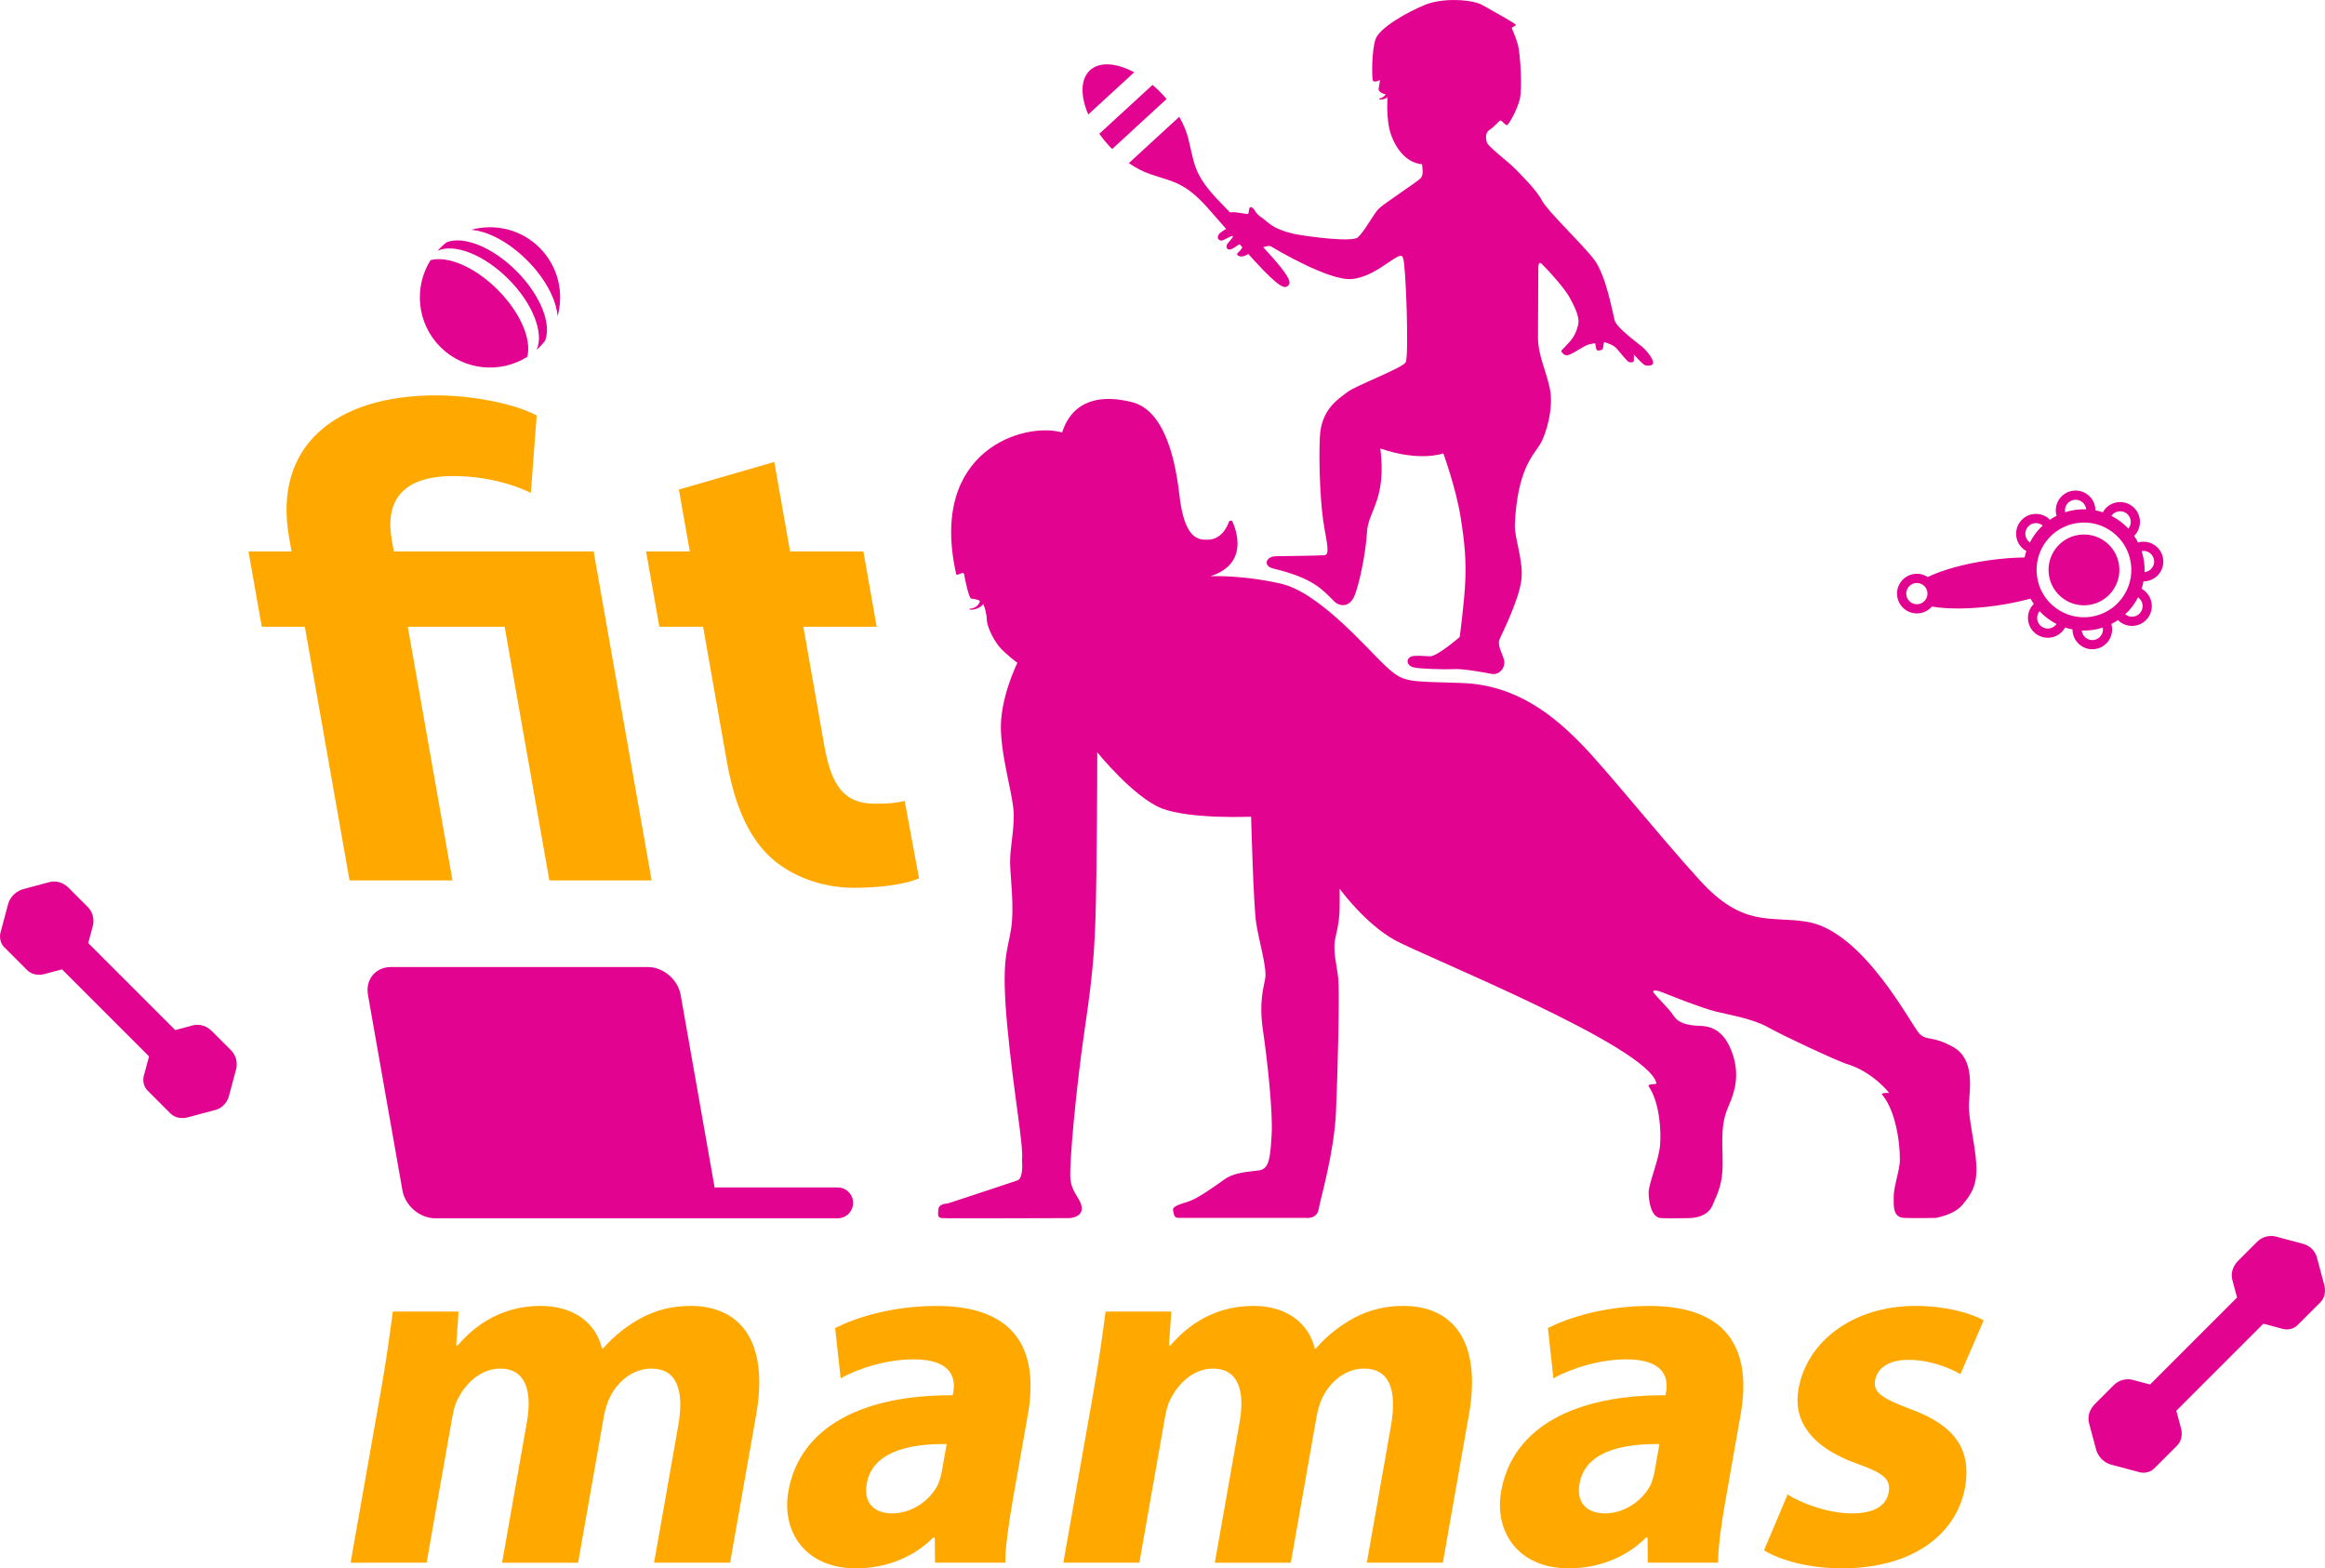<?xml version="1.0" encoding="utf-8"?>
<!-- Generator: Adobe Illustrator 13.0.0, SVG Export Plug-In . SVG Version: 6.00 Build 14948)  -->
<!DOCTYPE svg PUBLIC "-//W3C//DTD SVG 1.1//EN" "http://www.w3.org/Graphics/SVG/1.1/DTD/svg11.dtd">
<svg version="1.1" id="Layer_1" xmlns="http://www.w3.org/2000/svg" xmlns:xlink="http://www.w3.org/1999/xlink" x="0px" y="0px"
	 width="445.812px" height="300.721px" viewBox="0 0 445.812 300.721" enable-background="new 0 0 445.812 300.721"
	 xml:space="preserve">
<path fill="#E20491" d="M160.62,227.686h-23.595l-6.509-36.911c-0.521-2.957-3.341-5.354-6.298-5.354h-49.25
	c-2.957,0-4.932,2.397-4.41,5.354l6.607,37.474c0.521,2.957,3.341,5.354,6.298,5.354h77.157c1.634,0,2.959-1.324,2.959-2.958
	S162.254,227.686,160.62,227.686z"/>
<path fill="#E20491" d="M223.106,18.312c-0.681-0.741-1.391-1.419-2.114-2.034l-10.206,9.379c0.552,0.772,1.167,1.537,1.849,2.278
	c0.203,0.22,0.408,0.433,0.616,0.643l10.445-9.598C223.503,18.755,223.309,18.532,223.106,18.312z M242.761,47.994
	c-1.805-1.963-5.578-5.908-9.528-9.977c-4.394-4.761-4.205-6.729-5.372-11.4c-0.328-1.345-0.918-2.78-1.742-4.221l-9.667,8.882
	c1.366,0.944,2.747,1.652,4.059,2.094c4.557,1.558,6.534,1.535,10.905,6.314c3.722,4.278,7.334,8.374,9.139,10.336
	c4.896,5.33,5.811,5.331,6.419,4.771S247.658,53.324,242.761,47.994z M209.001,13.472c-1.849,1.698-1.847,4.959-0.328,8.482
	l8.809-8.095C214.1,12.049,210.852,11.773,209.001,13.472z"/>
<path fill="#E20491" d="M103.47,47.509c-3.557-3.556-8.607-4.701-13.13-3.443c3.16,0.232,7.215,2.331,10.729,5.845
	c3.514,3.514,5.612,7.569,5.846,10.729C108.172,56.116,107.025,51.065,103.47,47.509z M82.557,49.879
	c-3.262,5.196-2.636,12.135,1.887,16.657c4.521,4.521,11.46,5.148,16.656,1.886c0.883-3.279-1.298-8.493-5.674-12.868
	C91.051,51.177,85.837,48.997,82.557,49.879z M85.619,46.465c-0.406,0.322-0.801,0.668-1.176,1.043
	c-0.186,0.187-0.363,0.376-0.535,0.569c3.199-1.444,8.867,0.723,13.568,5.424c4.701,4.701,6.867,10.369,5.424,13.568
	c0.193-0.173,0.384-0.35,0.569-0.535c0.376-0.376,0.722-0.77,1.043-1.177c1.296-3.228-0.875-8.779-5.494-13.398
	C94.398,47.341,88.847,45.17,85.619,46.465z"/>
<g>
	<g>
		<path fill="#E20491" d="M44.25,201.332l-3.568-3.567c-1.506-1.507-3.031-1.343-3.813-1.129c-0.446,0.12-2.008,0.538-3.27,0.877
			l-16.68-16.681c0.482-1.797,0.888-3.318,0.888-3.318s0.619-2.007-1.03-3.655c-1.65-1.65-2.062-2.063-3.568-3.569
			c-1.506-1.505-3.031-1.341-3.814-1.129c-0.782,0.213-5.004,1.341-5.004,1.341s-2.258,0.552-2.885,3.022
			c-0.355,1.398-0.903,3.435-1.312,4.938c-0.659,1.996,0.594,3.137,0.594,3.137s2.702,2.701,4.394,4.394
			c1.402,1.402,3.359,0.771,3.359,0.771l3.345-0.896l16.692,16.69c-0.299,1.134-0.634,2.376-0.908,3.383
			c-0.66,1.995,0.593,3.135,0.593,3.135s2.702,2.702,4.394,4.395c1.403,1.401,3.359,0.77,3.359,0.77l5.124-1.373
			c0,0,2.124-0.351,2.78-2.785c0.656-2.436,1.363-5.089,1.363-5.089S45.9,202.982,44.25,201.332z"/>
	</g>
</g>
<g>
	<g>
		<path fill="#E20491" d="M445.669,246.374l-1.373-5.124c0,0-0.352-2.124-2.785-2.779c-2.436-0.657-5.09-1.363-5.09-1.363
			s-2.004-0.62-3.654,1.03c-1.648,1.649-2.062,2.062-3.568,3.567s-1.342,3.031-1.129,3.813c0.121,0.445,0.539,2.009,0.877,3.271
			l-16.68,16.681c-1.797-0.481-3.318-0.889-3.318-0.889s-2.006-0.62-3.656,1.03c-1.648,1.65-2.062,2.062-3.568,3.568
			c-1.506,1.506-1.342,3.03-1.129,3.812c0.213,0.783,1.342,5.005,1.342,5.005s0.551,2.258,3.021,2.885
			c1.398,0.355,3.436,0.903,4.939,1.312c1.994,0.659,3.135-0.594,3.135-0.594s2.701-2.702,4.393-4.395
			c1.402-1.401,0.771-3.358,0.771-3.358l-0.896-3.346l16.691-16.69c1.133,0.298,2.375,0.634,3.381,0.907
			c1.996,0.659,3.135-0.594,3.135-0.594s2.703-2.702,4.395-4.394C446.302,248.33,445.669,246.374,445.669,246.374z"/>
	</g>
</g>
<path fill="#E20491" d="M411.539,111.437c2.08-0.292,3.527-2.214,3.236-4.292c-0.293-2.079-2.217-3.527-4.293-3.235
	c-0.18,0.025-0.352,0.063-0.52,0.111c-0.223-0.44-0.469-0.864-0.744-1.27c0.123-0.122,0.24-0.252,0.35-0.394
	c1.262-1.677,0.928-4.061-0.748-5.323c-1.678-1.263-4.061-0.928-5.322,0.748c-0.107,0.144-0.199,0.292-0.283,0.443
	c-0.465-0.152-0.939-0.275-1.424-0.368c-0.002-0.174-0.012-0.351-0.037-0.526c-0.293-2.078-2.215-3.525-4.293-3.233
	s-3.527,2.214-3.234,4.293c0.025,0.178,0.062,0.35,0.109,0.518c-0.438,0.224-0.863,0.47-1.268,0.744
	c-0.121-0.122-0.252-0.24-0.395-0.348c-1.676-1.265-4.059-0.93-5.322,0.748c-1.264,1.676-0.928,4.059,0.748,5.321
	c0.143,0.107,0.291,0.199,0.443,0.283c-0.133,0.403-0.244,0.815-0.332,1.234c-2.078,0.021-4.377,0.191-6.783,0.53
	c-4.809,0.677-9.025,1.875-11.793,3.22c-0.744-0.488-1.66-0.721-2.611-0.586c-2.078,0.292-3.525,2.214-3.234,4.293
	c0.293,2.078,2.215,3.525,4.293,3.233c0.951-0.134,1.77-0.607,2.35-1.281c3.029,0.527,7.414,0.519,12.225-0.157
	c2.416-0.339,4.682-0.812,6.689-1.366c0.191,0.354,0.4,0.695,0.623,1.024c-0.123,0.123-0.238,0.252-0.348,0.395
	c-1.264,1.677-0.928,4.06,0.748,5.323c1.676,1.263,4.061,0.928,5.322-0.748c0.107-0.144,0.199-0.292,0.283-0.443
	c0.463,0.152,0.939,0.274,1.424,0.368c0,0.174,0.012,0.349,0.035,0.525c0.293,2.079,2.215,3.526,4.293,3.234
	c2.08-0.292,3.527-2.214,3.234-4.293c-0.023-0.178-0.061-0.35-0.109-0.518c0.439-0.225,0.863-0.47,1.268-0.744
	c0.123,0.122,0.252,0.24,0.395,0.348c1.678,1.265,4.061,0.93,5.324-0.748c1.262-1.676,0.928-4.06-0.748-5.321
	c-0.143-0.107-0.293-0.199-0.443-0.283c0.152-0.464,0.273-0.939,0.367-1.424C411.189,111.473,411.363,111.462,411.539,111.437z
	 M367.837,115.839c-1.115,0.156-2.146-0.619-2.303-1.733c-0.156-1.115,0.619-2.146,1.734-2.302c1.113-0.157,2.145,0.619,2.303,1.733
	C369.728,114.651,368.951,115.683,367.837,115.839z M404.904,98.844c0.678-0.898,1.955-1.078,2.854-0.4
	c0.898,0.677,1.078,1.955,0.402,2.854c-0.02,0.022-0.035,0.042-0.053,0.062c-0.932-0.999-2.031-1.828-3.25-2.447
	C404.875,98.89,404.888,98.866,404.904,98.844z M397.707,95.844c1.113-0.157,2.145,0.618,2.301,1.733
	c0.004,0.026,0.004,0.052,0.008,0.078c-0.67-0.024-1.352,0.01-2.039,0.106s-1.352,0.252-1.988,0.46
	c-0.006-0.026-0.012-0.053-0.016-0.077C395.814,97.03,396.591,96,397.707,95.844z M389.23,104.013
	c-0.023-0.016-0.047-0.028-0.068-0.045c-0.898-0.679-1.078-1.955-0.4-2.854c0.678-0.898,1.955-1.078,2.854-0.401
	c0.021,0.018,0.043,0.035,0.062,0.054C390.677,101.695,389.847,102.796,389.23,104.013z M394.285,119.711
	c-0.678,0.899-1.957,1.079-2.855,0.401c-0.898-0.677-1.078-1.955-0.4-2.854c0.018-0.021,0.035-0.042,0.053-0.062
	c0.932,1,2.031,1.829,3.25,2.448C394.314,119.666,394.3,119.689,394.285,119.711z M401.482,122.713
	c-1.115,0.156-2.146-0.621-2.303-1.734c-0.004-0.026-0.004-0.052-0.006-0.078c0.67,0.023,1.352-0.01,2.039-0.106
	c0.688-0.096,1.352-0.252,1.988-0.46c0.004,0.026,0.012,0.052,0.016,0.077C403.373,121.525,402.597,122.556,401.482,122.713z
	 M400.859,118.272c-4.969,0.698-9.562-2.763-10.26-7.73c-0.697-4.967,2.764-9.561,7.73-10.259s9.561,2.763,10.258,7.73
	C409.287,112.98,405.826,117.574,400.859,118.272z M410.429,117.442c-0.678,0.898-1.955,1.078-2.854,0.401
	c-0.023-0.018-0.043-0.035-0.064-0.054c1-0.931,1.83-2.03,2.449-3.248c0.021,0.016,0.045,0.028,0.066,0.045
	C410.927,115.266,411.107,116.543,410.429,117.442z M410.726,105.655c1.115-0.157,2.146,0.62,2.305,1.734
	c0.154,1.113-0.621,2.146-1.736,2.302c-0.025,0.004-0.051,0.004-0.078,0.007c0.025-0.67-0.01-1.352-0.105-2.039
	c-0.096-0.687-0.252-1.352-0.459-1.989C410.675,105.665,410.701,105.659,410.726,105.655z M398.648,102.552
	c-3.715,0.521-6.303,3.957-5.779,7.671c0.521,3.715,3.957,6.304,7.672,5.78c3.713-0.521,6.301-3.957,5.779-7.671
	C405.798,104.618,402.363,102.029,398.648,102.552z"/>
<path fill="#E20491" d="M195.083,127.096c0,0-3.5,7.002-3.15,13.303c0.352,6.302,2.45,12.427,2.45,15.928c0,3.5-0.7,6.126-0.7,8.926
	c0,2.803,0.877,8.576,0.176,12.952c-0.699,4.375-1.926,5.774-0.699,18.729c1.225,12.952,3.15,22.753,2.8,25.554
	c0,0,0.351,3.413-0.875,3.852s-13.39,4.426-13.39,4.426s-1.662,0-1.75,1.05c-0.088,1.051-0.264,1.663,0.699,1.75
	c0.963,0.088,24.416,0,24.416,0s2.45-0.087,2.363-1.925c-0.088-1.838-2.013-2.851-2.188-5.824
	c-0.176-2.978,1.051-16.892,2.801-28.791c1.75-11.901,2.013-16.364,2.188-29.316c0.176-12.951,0.176-23.453,0.176-23.453
	s6.982,8.629,12.35,10.741c5.367,2.111,17.145,1.601,17.145,1.601s0.438,16.802,0.963,20.303c0.521,3.5,2.101,8.663,1.75,10.677
	c-0.354,2.013-1.229,4.639-0.438,9.978c0.787,5.34,1.924,15.489,1.662,19.952c-0.263,4.464-0.438,6.649-2.451,6.913
	c-2.012,0.265-4.726,0.353-6.648,1.751c-1.928,1.398-5.162,3.676-6.826,4.2c-1.662,0.524-3.148,0.963-2.977,1.663
	c0.174,0.699,0.09,1.486,1.051,1.486c0.963,0,24.33,0,24.33,0s2.188,0.351,2.535-1.663c0.352-2.014,2.977-10.854,3.326-18.642
	c0.352-7.788,0.699-22.929,0.438-25.554c-0.262-2.625-1.142-5.427-0.524-7.965c0.61-2.536,0.789-4.112,0.789-6.037
	c0-1.926,0-3.238,0-3.238s4.897,6.739,10.676,9.892c5.775,3.148,48.539,20.303,50.059,27.392c0.092,0.313-1.867,0.008-1.451,0.637
	c2.205,3.342,2.357,8.92,2.15,11.268c-0.264,2.976-2.188,7.305-2.188,9.055s0.521,4.812,2.361,4.899c1.838,0.088,4.986,0,4.986,0
	s3.766,0.264,4.898-2.45c1.139-2.713,2.102-4.152,1.928-9.49c-0.176-5.34,0.086-7.09,1.227-9.715
	c1.139-2.626,2.014-5.688,0.787-9.538c-1.227-3.852-3.299-5.571-6.186-5.659c-2.889-0.088-4.404-0.643-5.279-2.042
	c-0.877-1.398-3.938-4.199-3.852-4.552c0.088-0.35,0.787-0.263,2.275,0.353c1.484,0.611,7,2.801,9.801,3.5s6.914,1.312,10.062,3.062
	c3.15,1.75,12.164,5.95,14.789,6.913c5.162,1.486,8.312,5.602,8.312,5.602s-1.643-0.026-1.371,0.292
	c3.148,3.732,3.621,11.542,3.385,13.359c-0.262,2.014-1.137,4.552-1.137,6.302s-0.178,3.938,2.012,4.024
	c2.188,0.088,6.039,0,6.039,0s3.5-0.524,5.162-2.538c1.664-2.014,2.889-3.764,2.625-7.876s-1.574-8.751-1.396-11.64
	c0.174-2.89,1.049-8.4-2.979-10.678c-4.023-2.273-4.988-1.139-6.479-2.538c-1.484-1.398-10.734-19.831-21.699-21.526
	c-7.004-1.14-12.166,1.227-20.566-8.053c-8.398-9.274-17.766-21.09-22.754-26.166c-4.988-5.074-12.164-11.199-22.752-11.551
	c-10.591-0.351-11.115,0-14.615-3.237s-12.688-14.179-20.215-15.841c-7.527-1.661-12.777-1.392-13.392-1.398
	c8.364-2.664,4.112-10.677,4.112-10.677l-0.51,0.089c0,0-1.014,3.588-4.129,3.588c-1.729,0.037-4.455-0.004-5.426-8.576
	c-0.971-8.573-3.467-16.349-9.031-17.787c-5.566-1.438-11.323-0.768-13.46,5.798c-7.173-2.054-25.658,3.295-20.319,27.118
	c0.128,0.566,1.344-0.584,1.505,0.011c0.962,4.987,1.399,4.729,1.399,4.729s1.08,0.086,1.662,0.438
	c-0.35,1.518-2.041,1.518-2.041,1.518l0.16,0.188c0,0,1.729,0.045,2.517-1.095c0.153,0.24,0.678,1.838,0.678,2.978
	c0,1.139,1.138,3.677,2.363,5.162C192.808,125.434,195.083,127.096,195.083,127.096z"/>
<path fill="#E20491" d="M316.958,69.357c-0.176-0.875-1.283-2.157-1.926-2.741c-0.643-0.583-5.02-3.677-5.426-5.191
	c-0.408-1.517-1.635-8.574-3.908-11.609c-2.275-3.032-9.043-9.395-10.035-11.376c-0.992-1.982-4.375-5.312-5.427-6.358
	c-1.049-1.049-4.899-3.969-5.133-4.784c-0.233-0.814-0.353-1.865,0.582-2.448s1.84-1.874,2.103-1.75
	c0.26,0.124,0.883,0.931,1.176,0.895c0.293-0.037,1.916-2.818,2.441-4.921c0.522-2.1,0.114-8.809-0.353-10.501
	c-0.468-1.691-1.16-3.035-1.166-3.208c-0.009-0.174,0.733-0.34,0.769-0.586c0.03-0.248-4.443-2.682-6.369-3.791
	c-1.924-1.106-7.523-1.457-10.91-0.114c-3.383,1.342-8.867,4.436-9.625,6.649c-0.76,2.216-0.701,7.293-0.523,7.876
	c0.176,0.583,1.398-0.06,1.398-0.06l-0.291,1.75c0,0-0.08,0.657,1.393,1.021c-0.242,0.288-0.686,0.718-1.219,0.765
	c-0.037,0.143-0.035,0.201-0.035,0.201s0.938,0.086,1.555-0.417c-0.1,2.494,0.033,5.075,0.582,6.833
	c0.584,1.866,2.393,5.659,6.064,6.01c0.061,0.815,0.354,1.982-0.291,2.686c-0.643,0.698-7.02,4.838-8.014,5.829
	c-0.992,0.989-2.689,4.313-4.004,5.487c-1.066,0.953-8.824-0.03-12.234-0.648c-0.104-0.034-0.221-0.066-0.354-0.102
	c-3.212-0.766-4.132-1.698-5.095-2.437c-0.308-0.313-0.89-0.649-1.403-1.098c-0.644-0.559-0.812-1.371-1.369-1.5
	c-0.56-0.13-0.388,1.224-0.603,1.299c-0.22,0.073-2.158-0.369-2.938-0.328c-1.533,0.08-2.787,0.104-2.892,0.25
	c-0.104,0.144-0.438,0.845,0.244,0.934c1.271,0.166,2.67,0.312,2.957,0.739c0.284,0.43,0.065,0.434-0.293,0.553
	c-0.363,0.12-2.177,1.254-2.479,1.522c-0.309,0.269-0.506,0.833-0.344,1.062c0.16,0.229,0.467,0.562,1.082,0.244
	c0.611-0.314,1.666-0.859,1.834-0.79c0.17,0.066-0.986,1.354-1.146,1.565c-0.155,0.213-0.264,0.734,0.06,0.97
	c0.319,0.233,0.854,0.027,1.283-0.264c0.43-0.286,1.508-1.084,1.754-0.901c0.25,0.183-0.404,1.23-0.649,1.49
	c-0.246,0.258-0.734,0.557-0.502,0.835c0.229,0.281,0.995,0.51,1.967-0.146c0.973-0.652,1.416-1.042,2.229-1.104
	c0.228-0.02,1.688-0.713,2.201-0.418c0.519,0.295,11.045,6.663,15.521,6.267c5.252-0.468,9.627-6.302,9.859-3.851
	c0.467,0.522,1.168,18.695,0.467,19.836c-0.699,1.138-9.566,4.435-11.201,5.718c-1.633,1.282-5.018,3.209-5.25,8.692
	c-0.233,5.482,0.129,13.394,0.889,17.43c0.765,4.037,0.818,5.076-0.057,5.134c-0.877,0.061-7.19,0.19-9.205,0.19
	c-2.012,0-2.596,1.924-0.496,2.377c7.646,1.853,9.277,3.979,11.451,6.097c0.918,1.094,3.1,1.688,4.156-1.095
	c0.85-2.233,2.068-7.828,2.305-11.987c0.234-4.162,3.783-6.183,2.566-16.045c7.643,2.625,12.076,0.935,12.076,0.935
	s2.393,6.595,3.268,11.962c0.875,5.365,1.107,8.574,0.934,12.603c-0.172,4.026-1.062,10.646-1.062,10.646s-4.348,3.764-5.729,3.703
	c-1.387-0.059-1.971-0.146-2.609-0.088c-2.16-0.088-2.115,1.928-0.41,2.219c0.643,0.232,5.719,0.438,7.525,0.32
	c1.811-0.116,5.863,0.627,7.352,0.918c1.49,0.291,2.758-1.271,2.363-2.713c-0.395-1.441-1.371-2.785-0.787-4.066
	c0.584-1.285,3.572-7.322,4.098-11.059c0.525-3.732-1.342-8.168-1.225-10.793c0.467-10.677,3.617-13.357,4.842-15.401
	c1.227-2.04,2.627-7.116,1.867-10.677s-2.275-6.418-2.275-9.803c0-3.384,0.06-13.359,0.06-13.359s-0.033-1.419,0.646-0.758
	c1.42,1.386,4.34,4.618,5.367,6.477c1.518,2.74,1.863,4.144,1.633,5.191c-0.232,1.048-0.699,2.218-1.574,3.209
	s-1.691,1.811-1.691,1.811s0.408,1.049,1.342,0.814c0.934-0.231,2.977-1.75,3.793-1.982c0.816-0.231,1.398-0.291,1.398-0.291
	s0.117,1.398,0.469,1.398c0.35,0,0.99,0,1.051-0.584c0.057-0.583,0.174-1.05,0.174-1.05s1.75,0.467,2.393,1.227
	c0.645,0.759,2.104,2.565,2.396,2.625c0.291,0.06,0.934,0.176,0.934-0.351s0-1.108,0-1.108s1.75,2.043,2.275,2.102
	C316.083,70.117,317.132,70.232,316.958,69.357z"/>
<g>
	<g>
		<path fill="#FFA800" d="M73.007,266.847c1.06-6.009,1.765-11.127,2.314-15.361h12.604l-0.457,6.498h0.295
			c2.606-3.053,7.64-7.582,15.91-7.582c6.204,0,10.571,3.15,11.754,8.174h0.197c2.224-2.561,4.72-4.432,7.228-5.811
			c2.937-1.576,6.029-2.363,9.574-2.363c9.256,0,15.102,6.5,12.566,20.875l-5.001,28.359h-14.572l4.619-26.193
			c1.232-6.99-0.32-11.027-5.146-11.027c-3.446,0-6.324,2.363-7.812,5.222c-0.585,1.082-1.06,2.657-1.269,3.84l-4.965,28.162H96.273
			l4.758-26.979c1.076-6.104-0.36-10.242-5.087-10.242c-3.84,0-6.626,2.955-7.946,5.416c-0.7,1.185-1.042,2.562-1.25,3.742
			l-4.949,28.062H67.225L73.007,266.847z"/>
		<path fill="#FFA800" d="M194.147,287.917c-0.816,4.629-1.4,9.062-1.377,11.72h-13.49l-0.035-4.824h-0.296
			c-3.828,3.84-9.116,5.908-14.827,5.908c-9.748,0-14.308-7.091-12.953-14.771c2.205-12.506,14.489-18.512,31.507-18.414
			l0.121-0.688c0.452-2.562-0.284-6.205-7.67-6.205c-4.923,0-10.437,1.674-13.935,3.645l-1.056-9.647
			c3.678-1.871,10.691-4.234,19.455-4.234c16.05,0,19.504,9.453,17.507,20.777L194.147,287.917z M181.518,276.89
			c-7.86-0.101-14.295,1.771-15.319,7.582c-0.677,3.84,1.553,5.711,4.901,5.711c3.741,0,7.229-2.461,8.751-5.517
			c0.336-0.787,0.591-1.674,0.747-2.561L181.518,276.89z"/>
		<path fill="#FFA800" d="M209.677,266.847c1.06-6.009,1.766-11.127,2.314-15.361h12.605l-0.457,6.498h0.295
			c2.604-3.053,7.64-7.582,15.909-7.582c6.203,0,10.57,3.15,11.755,8.174h0.196c2.226-2.561,4.722-4.432,7.229-5.811
			c2.937-1.576,6.026-2.363,9.574-2.363c9.256,0,15.101,6.5,12.563,20.875l-5,28.359h-14.574l4.619-26.193
			c1.232-6.99-0.317-11.027-5.146-11.027c-3.444,0-6.324,2.363-7.812,5.222c-0.586,1.082-1.062,2.657-1.271,3.84l-4.965,28.162
			H232.94l4.759-26.979c1.075-6.104-0.359-10.242-5.087-10.242c-3.842,0-6.627,2.955-7.946,5.416
			c-0.699,1.185-1.041,2.562-1.25,3.742l-4.95,28.062h-14.571L209.677,266.847z"/>
		<path fill="#FFA800" d="M330.818,287.917c-0.816,4.629-1.4,9.062-1.377,11.72h-13.49l-0.035-4.824h-0.295
			c-3.828,3.84-9.117,5.908-14.828,5.908c-9.748,0-14.308-7.091-12.953-14.771c2.205-12.506,14.49-18.512,31.51-18.414l0.119-0.688
			c0.451-2.562-0.283-6.205-7.67-6.205c-4.924,0-10.438,1.674-13.937,3.645l-1.055-9.647c3.679-1.871,10.688-4.234,19.452-4.234
			c16.051,0,19.506,9.453,17.508,20.777L330.818,287.917z M318.189,276.89c-7.859-0.101-14.297,1.771-15.318,7.582
			c-0.678,3.84,1.553,5.711,4.898,5.711c3.74,0,7.23-2.461,8.754-5.517c0.336-0.787,0.59-1.674,0.744-2.561L318.189,276.89z"/>
		<path fill="#FFA800" d="M342.779,286.541c2.461,1.674,7.826,3.646,12.256,3.646c4.529,0,6.68-1.576,7.113-4.039
			c0.434-2.461-0.836-3.644-6.117-5.515c-9.355-3.35-12.24-8.766-11.152-14.377c1.6-9.061,10.477-15.854,22.393-15.854
			c5.611,0,10.408,1.279,13.102,2.756l-4.48,10.34c-1.957-1.182-5.812-2.758-9.949-2.758c-3.645,0-5.973,1.479-6.404,3.939
			c-0.398,2.264,1.264,3.444,6.809,5.514c8.602,3.152,11.625,7.779,10.475,14.869c-1.58,8.961-9.852,15.655-23.637,15.655
			c-6.301,0-11.654-1.479-14.949-3.446L342.779,286.541z"/>
	</g>
	<g>
		<path fill="#FFA800" d="M67.028,168.816l-8.576-48.634h-8.256l-2.548-14.447h8.257l-0.478-2.709
			c-3.071-17.416,8.745-27.219,28.225-27.219c6.708,0,14.979,1.547,19.258,3.867l-1.125,14.838
			c-3.392-1.68-8.695-3.227-14.888-3.227c-10.32,0-12.999,5.288-11.771,12.254l0.387,2.192h38.313l11.123,63.082H105.34
			l-8.575-48.634H78.189l8.575,48.634L67.028,168.816L67.028,168.816z"/>
		<path fill="#FFA800" d="M148.468,88.579l3.025,17.155h14.062l2.547,14.447h-14.061l4.026,22.833
			c1.342,7.61,3.762,11.094,9.695,11.094c2.709,0,3.848-0.129,5.715-0.519l2.744,14.839c-2.397,1.028-6.905,1.805-12.452,1.805
			c-6.321,0-12.02-2.32-15.685-5.547c-4.271-3.74-7.146-9.806-8.716-18.705l-4.55-25.8h-8.385l-2.548-14.447h8.386l-2.094-11.866
			L148.468,88.579z"/>
	</g>
</g>
</svg>
